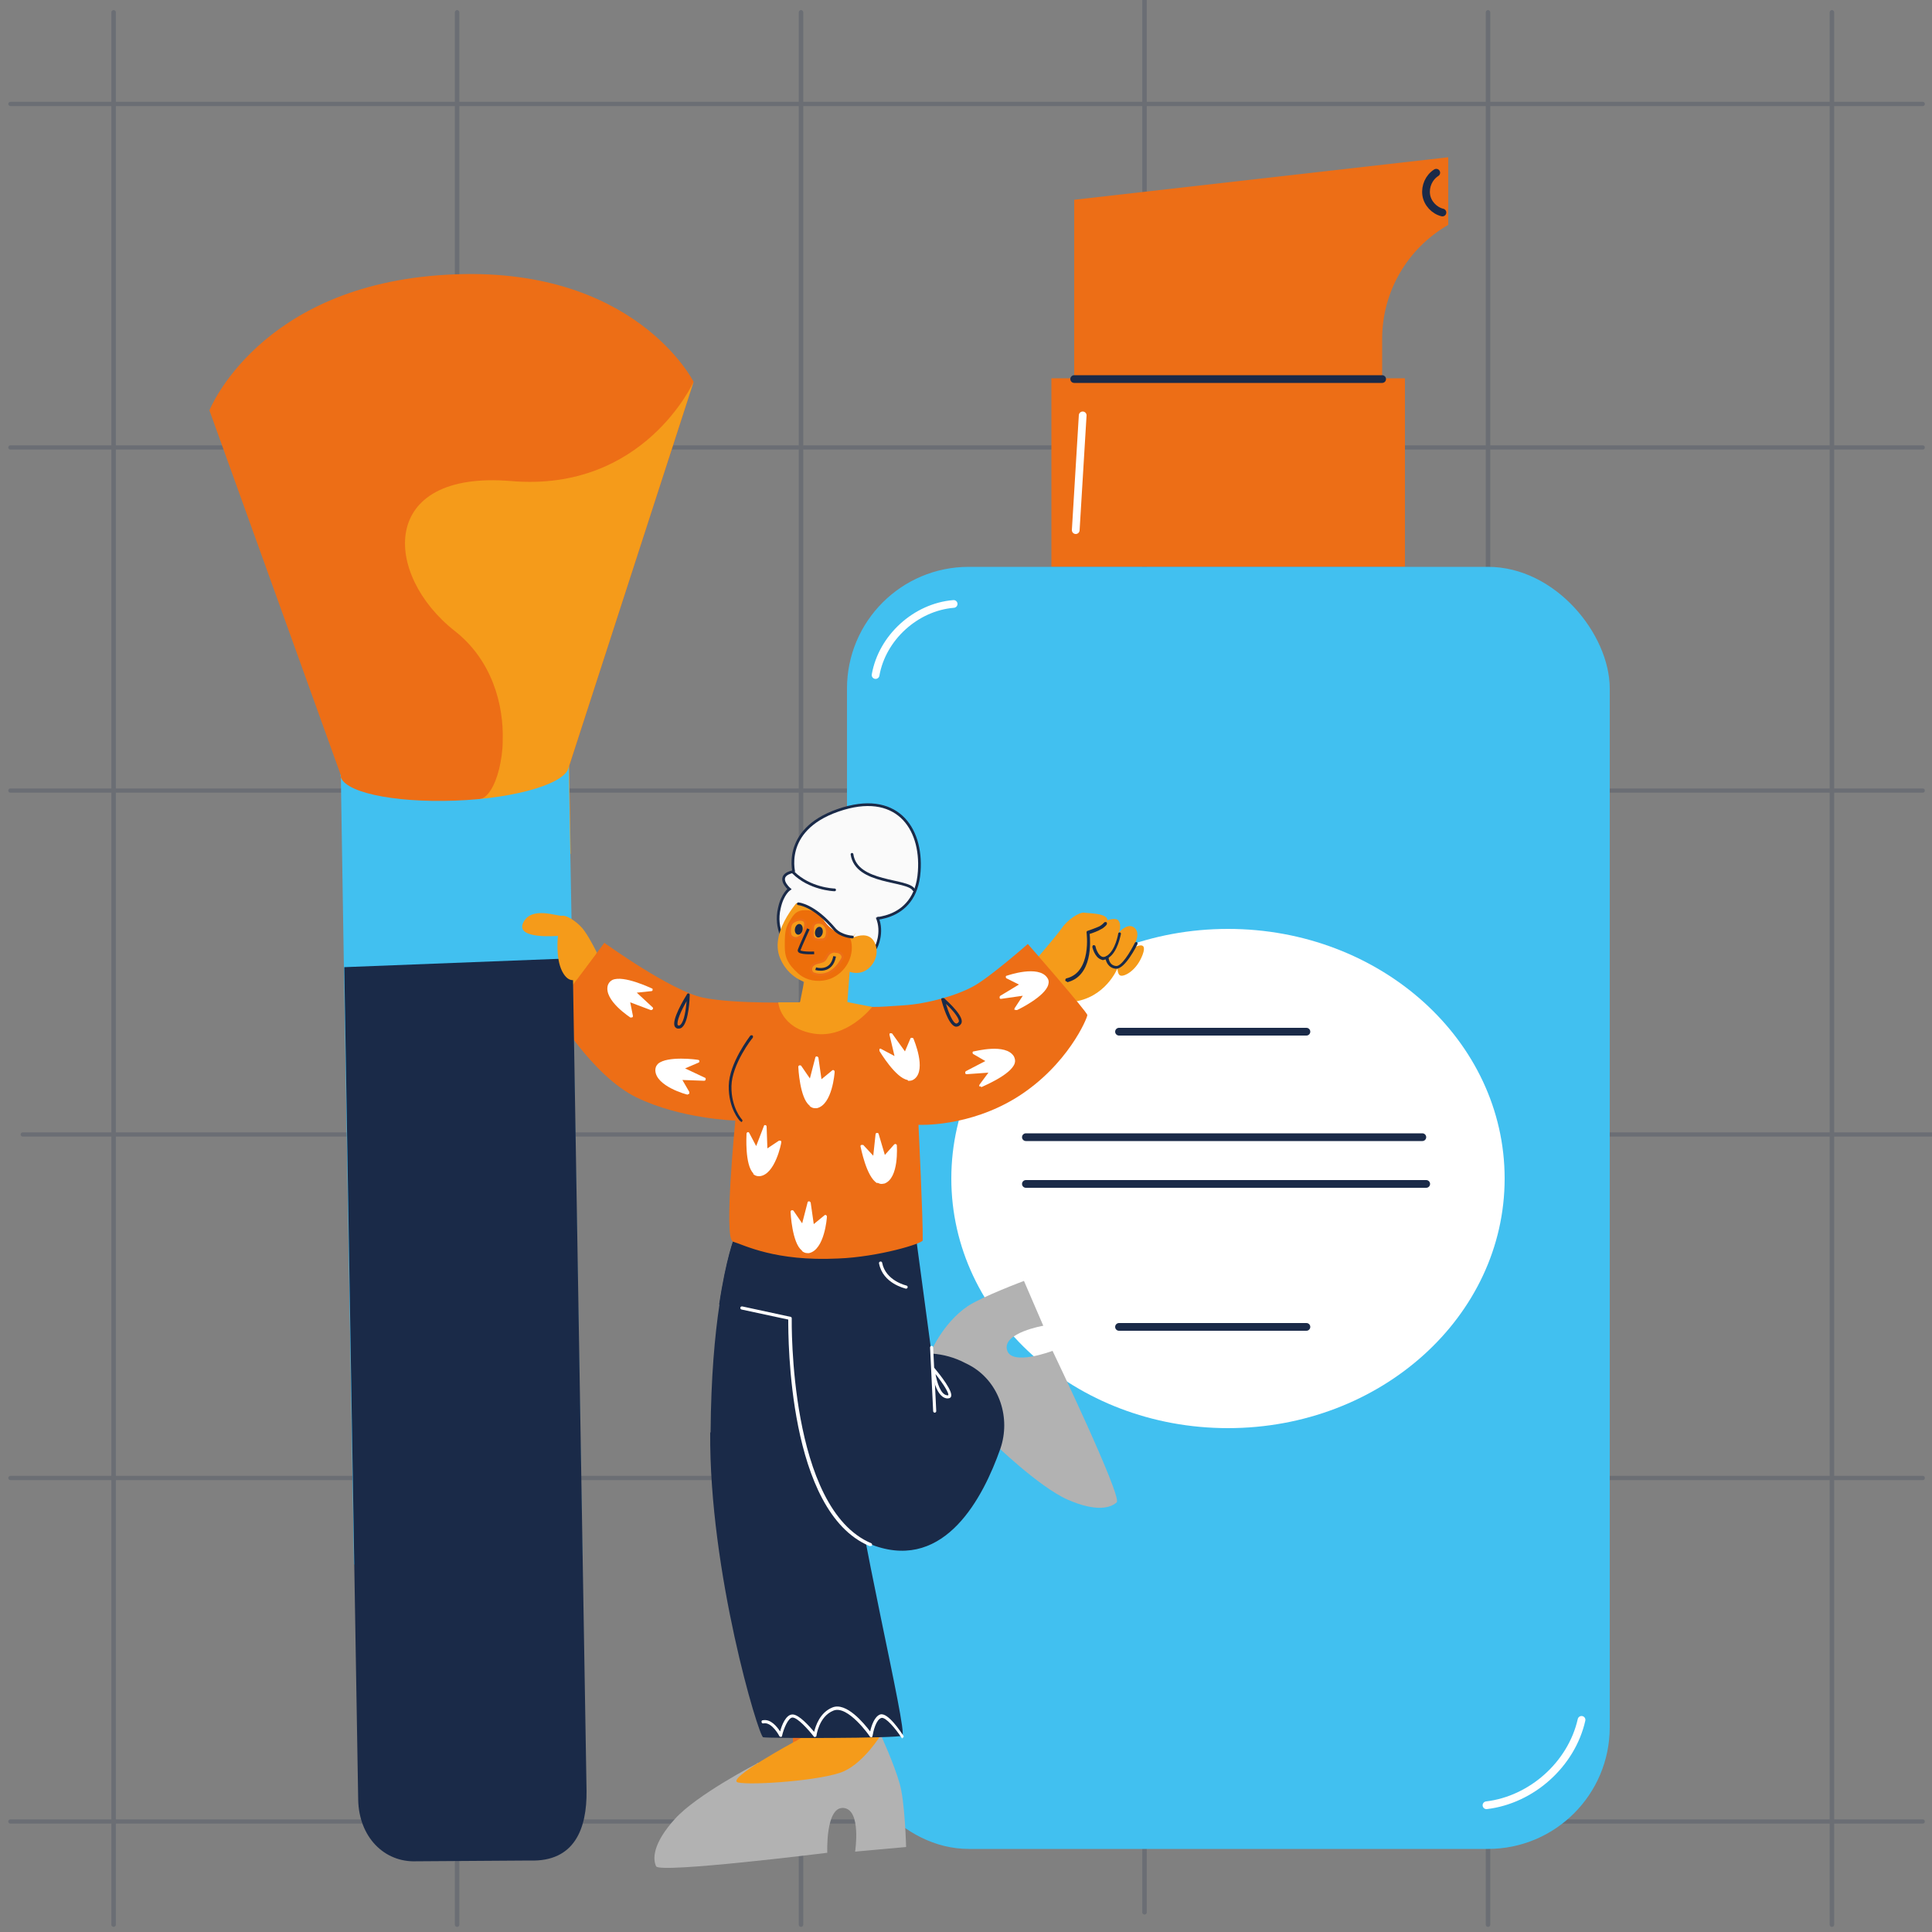 <svg xmlns="http://www.w3.org/2000/svg" xmlns:xlink="http://www.w3.org/1999/xlink" id="Ebene_1" data-name="Ebene 1" viewBox="0 0 500 500"><rect x="0" y="0" width="500" height="500" fill="#808080" stroke="none"/><defs><style>      .cls-1 {        clip-path: url(#clippath);      }      .cls-2, .cls-3, .cls-4, .cls-5, .cls-6, .cls-7, .cls-8, .cls-9, .cls-10, .cls-11, .cls-12 {        stroke-width: 0px;      }      .cls-2, .cls-13, .cls-14, .cls-15, .cls-16, .cls-17 {        fill: none;      }      .cls-18, .cls-13, .cls-15, .cls-19, .cls-16 {        stroke-miterlimit: 10;      }      .cls-18, .cls-15, .cls-16, .cls-17 {        stroke: #1a2a48;      }      .cls-18, .cls-16 {        stroke-width: .7px;      }      .cls-18, .cls-9 {        fill: #fafafa;      }      .cls-3 {        fill: #ed6e0a;      }      .cls-13 {        stroke: #1a2947;        stroke-width: .7px;      }      .cls-4 {        fill: #b2b2b2;      }      .cls-5 {        fill: #1a2947;      }      .cls-14 {        stroke: #fff;      }      .cls-14, .cls-15, .cls-16, .cls-17 {        stroke-linecap: round;      }      .cls-14, .cls-17 {        stroke-linejoin: round;        stroke-width: 2px;      }      .cls-6 {        fill: #1a2a48;      }      .cls-7, .cls-20 {        fill: #41c0f0;      }      .cls-21 {        opacity: .2;      }      .cls-15 {        stroke-width: 1.1px;      }      .cls-8 {        fill: #ed6e1c;      }      .cls-19 {        stroke: #ed6e16;        stroke-width: .6px;      }      .cls-19, .cls-12 {        fill: #f59b1a;      }      .cls-10 {        fill: #fff;      }      .cls-11 {        fill: #ed6e16;      }    </style><clipPath id="clippath"><rect class="cls-2" x="1.8" y="-.8" width="499.8" height="499.8"></rect></clipPath></defs><g class="cls-1"><g class="cls-21"><path class="cls-15" d="M385.1,3.2v494.9"></path><path class="cls-15" d="M296.2,0v494.9"></path><path class="cls-15" d="M474.1,3.2v494.9"></path><path class="cls-15" d="M207.3,3.2v494.9"></path><path class="cls-15" d="M29.4,3.2v494.9"></path><path class="cls-15" d="M118.3,3.2v494.9"></path><path class="cls-15" d="M497.6,382.5H2.7"></path><path class="cls-15" d="M500.7,293.6H5.9"></path><path class="cls-15" d="M497.6,471.4H2.7"></path><path class="cls-15" d="M497.6,204.6H2.7"></path><path class="cls-15" d="M497.6,26.9H2.7"></path><path class="cls-15" d="M497.6,115.8H2.7"></path><path class="cls-15" d="M385.1,3.2v494.9"></path><path class="cls-15" d="M296.2,0v494.9"></path><path class="cls-15" d="M474.1,3.2v494.9"></path><path class="cls-15" d="M207.3,3.2v494.9"></path><path class="cls-15" d="M29.4,3.2v494.9"></path><path class="cls-15" d="M118.3,3.2v494.9"></path></g></g><g><g><rect class="cls-11" x="272.1" y="97.9" width="91.5" height="48.8"></rect><path class="cls-11" d="M357.7,100.5h-79.7v-48.8l96.8-11v17.5h0c-10.6,6.1-17.1,17.3-17.1,29.5v12.8Z"></path><line class="cls-17" x1="278" y1="98.1" x2="357.7" y2="98.1"></line><path class="cls-17" d="M371.7,44.7c-1.9,1.2-2.9,3.5-2.6,5.7.3,2.2,2.1,4.1,4.2,4.6"></path><path class="cls-14" d="M280.2,107.5c-.6,9.9-1.2,19.8-1.8,29.7"></path></g><g><rect class="cls-20" x="219.2" y="146.7" width="197.4" height="331.8" rx="31.5" ry="31.5"></rect><path class="cls-14" d="M226.6,174.7c1.7-9.7,10.4-17.6,20.2-18.4"></path><path class="cls-14" d="M384.7,467.2c11.7-1.4,22-10.6,24.6-22.1"></path></g><g><ellipse class="cls-10" cx="317.8" cy="305" rx="71.6" ry="64.6"></ellipse><line class="cls-17" x1="289.6" y1="343.4" x2="338.1" y2="343.4"></line><line class="cls-17" x1="289.6" y1="267" x2="338.1" y2="267"></line><line class="cls-17" x1="265.5" y1="294.3" x2="368.1" y2="294.3"></line><line class="cls-17" x1="265.5" y1="306.4" x2="369.1" y2="306.4"></line></g></g><g><g><polygon class="cls-8" points="205.2 436.4 205.2 451.8 227.9 449 227.6 436.3 205.2 436.4"></polygon><path class="cls-4" d="M195.9,456.4s-15.5,8-21.2,14.3c-5.8,6.4-5.8,10.4-4.9,12.3.9,1.9,44.3-3.5,44.3-3.5,0,0-.5-12,4.2-11.6,4.7.4,3,11.3,3,11.3l13.2-1.2s-.3-11.9-1.7-16.5c-1.4-5-4.9-12.6-4.9-12.6l-32,7.4Z"></path><path class="cls-12" d="M205.7,450.7s-18.1,9.8-14.7,10.6c3.4.8,22.1-.5,27.4-2.9,5.3-2.4,9.5-9.3,9.5-9.3l-12.9-4.1-9.2,5.7Z"></path><path class="cls-6" d="M183.8,370.7c-.3,36.1,12.5,78.6,13.7,78.9,1.2.3,34.4.3,36-.4,1.6-.7-12.2-56.9-13.2-74.9-.9-18-4.1-52.3-4.1-52.3l-10.6-.7-15.5-1s-2.1,5.2-3.9,17.3c-1.2,7.9-2.2,18.8-2.3,33.1Z"></path><path class="cls-10" d="M233.5,449.7c0,0,.1,0,.2,0,.2-.1.2-.4.1-.5-.7-1-4-6.1-6-5.5-1.5.5-2.3,3-2.6,4.4-1.6-2.1-6.2-7.7-9.8-6.2-3.2,1.3-4.3,4.7-4.7,6.3-1.2-1.4-3.9-4.5-5.6-4.5h0c-1.7,0-2.8,2.8-3.2,4.4-.8-1.2-2.4-3.3-4.5-2.9-.2,0-.4.2-.3.5,0,.2.3.4.5.3,2.2-.4,4.1,3.3,4.1,3.3,0,.1.2.2.4.2.2,0,.3-.1.3-.3.4-1.8,1.6-4.7,2.7-4.7h0c1.3,0,4,3,5.5,4.9,0,.1.3.2.4.1.2,0,.3-.2.3-.3,0,0,.6-5,4.4-6.5,3.7-1.5,9.4,6.6,9.4,6.7,0,.1.3.2.4.2.2,0,.3-.2.3-.3.2-1.2.9-4.3,2.3-4.7,1.1-.3,3.7,2.8,5.2,5.1,0,.1.2.2.3.2Z"></path><path class="cls-6" d="M186.1,337.6l27.5,5.4.6-19.3-8.7-2.3-15.5-1s-2.1,5.2-3.9,17.3Z"></path><path class="cls-4" d="M256.9,373.2s11.9,11.6,19.4,14.9c7.5,3.3,11.2,2.1,12.7.7s-16.6-39.2-16.6-39.2c0,0-10.8,4.1-11.8-.3-1.1-4.4,9.4-6.2,9.4-6.2l-5-11.6s-10.7,4-14.5,6.5c-6.7,4.5-9.9,12.5-9.9,12.5l16.4,22.6Z"></path><path class="cls-6" d="M205.2,322.1s-5.7,68.8,21.3,78c18.1,6.2,27.9-12.4,32.4-25.2,2.7-7.9-.2-16.9-7.3-21.2-.3-.2-.6-.3-.9-.5l-1-.5c-2.7-1.4-5.6-2.2-8.6-2.4h0l-4.7-35-23.1,5-8,1.7Z"></path><path class="cls-10" d="M225.3,400.1c.2,0,.3,0,.4-.2,0-.2,0-.4-.2-.5-21.4-9-20.6-57.7-20.6-58.2,0-.2-.1-.4-.3-.4l-12.5-2.7c-.2,0-.4,0-.5.3,0,.2,0,.4.3.5l12.1,2.6c0,4.7-.1,49.7,21,58.6,0,0,.1,0,.2,0Z"></path><path class="cls-10" d="M241.9,365.6h0c.2,0,.4-.2.4-.4l-.8-16.5c0-.2-.2-.4-.4-.4-.2,0-.4.2-.4.4l.8,16.5c0,.2.2.4.4.4Z"></path><path class="cls-10" d="M245,361.9c-3.2-.5-3.8-7.3-3.9-7.6,0-.2,0-.3.2-.4.2,0,.3,0,.5.1,1.5,1.8,5,6.2,4.3,7.5-.1.2-.3.4-.8.4s-.2,0-.3,0ZM245.4,361.1c.3-.4-1.2-2.9-3.3-5.5.4,2.1,1.3,5.3,3,5.5.2,0,.3,0,.3,0h0ZM245.4,361.1h0,0Z"></path><path class="cls-10" d="M234.5,333.5c.2,0,.3-.1.4-.3,0-.2,0-.4-.3-.5,0,0-5.4-1.2-6.3-5.9,0-.2-.3-.4-.5-.3-.2,0-.4.3-.3.5,1,5.2,6.7,6.4,6.9,6.5,0,0,0,0,0,0Z"></path><path class="cls-12" d="M284.1,239.1s4.5-2.2,5.4-.8c.9,1.4,0,3.1,0,3.1,0,0,2.4-2.9,4.2-1.2,1.8,1.7-.7,5.3-.7,5.3,0,0,4.3-2.7,2.7,1.6-1.6,4.2-4.7,5.6-5.6,5.4-.9-.1-.9-1.9-.9-1.9,0,0-3.1,7.8-11.8,8.7-8.7.8-4.7-10.7-4.7-10.7l7.1-9.1,4.3-.5Z"></path><path class="cls-12" d="M268.4,248s4.9-5.7,6.4-7.8c1.4-2.1,4.5-4.2,5.8-4,1.3.2,6.2.1,6,2.1s-4.9,3.1-4.9,3.1c0,0,.7,5.7-1.1,9.2-1.8,3.5-9.1,4.2-9.1,4.2l-3-6.8Z"></path><path class="cls-18" d="M205.6,226.4s-3.7-11.5,11.3-16.7,21.8,4.4,21,15.8c-.9,13.8-14.2,12.3-14.2,12.3l-18.2-11.4Z"></path><path class="cls-11" d="M219.1,259.4c5.9,1.7,7.5,1.2,14.5.8,6.5-.4,14.1-2.6,18.4-5,4.2-2.3,14-10.9,14-10.9,0,0,15.4,17.6,15.4,18.4s-5.1,13-18.1,21.2c-12.6,7.9-25.6,7.2-25.6,7.2,0,0,1.2,24.7,1.1,29.9,0,.8-11.4,4.3-21.9,4.7-16.3.8-24.3-3.5-27.3-4.4-.8-.2,13.3-61.2,13.3-61.2l16.2-.6Z"></path><path class="cls-12" d="M139,238.5s-4.5-2.2-5.4-.8c-.9,1.4,0,3.1,0,3.1,0,0-2.4-2.9-4.2-1.2-1.8,1.7.7,5.3.7,5.3,0,0-4.3-2.7-2.7,1.6,1.6,4.2,4.7,5.6,5.6,5.4.9-.1.9-1.9.9-1.9,0,0,3.1,7.8,11.8,8.7,8.7.8,4.7-10.7,4.7-10.7l-7.1-9.1-4.3-.5Z"></path><path class="cls-12" d="M154.8,247.4s-4.9-5.7-6.4-7.8c-1.4-2.1-4.5-4.2-5.8-4-1.3.2-6.2.1-6,2.1.2,2,4.9,3.1,4.9,3.1,0,0-.7,5.7,1.1,9.2,1.8,3.5,9.1,4.2,9.1,4.2l3-6.8Z"></path><path class="cls-6" d="M134.2,250.1c0,0,.1,0,.2,0,1.9-.3,2.6-2,2.6-2.9,0-.2-.1-.4-.4-.4-.2,0-.4.1-.4.4,0,0-.2,2-1.9,2.2-1.4.2-3.7-3.6-4.9-6,0-.2-.3-.3-.5-.2-.2,0-.3.3-.2.5.3.7,3.2,6.4,5.5,6.4Z"></path><path class="cls-11" d="M206.9,259.4s-16.6.5-24.9-1.2-25.6-14.2-25.6-14.2l-13.1,17.5s9.9,16.9,21.4,22.5c11.5,5.6,25.6,6,25.6,6,0,0-3,30.3-.7,31.2,2.3.9,15.6,2.5,15.6,2.5l1.7-64.3Z"></path><path class="cls-6" d="M276.2,254.2s0,0,0,0c6.6-1.6,6-10.6,5.8-12.5.7-.2,2.3-.8,2.9-1.2.9-.4,1.5-1.2,1.5-1.2.1-.2.1-.4,0-.6-.2-.1-.4-.1-.6,0,0,0-.5.6-1.2,1-.8.4-3.1,1.2-3.1,1.2-.2,0-.3.2-.3.4,0,.1,1.4,10.3-5.2,11.9-.2,0-.3.3-.3.5,0,.2.2.3.4.3Z"></path><path class="cls-6" d="M285.5,248.4c.4,0,.8-.1,1.2-.4,2.6-1.5,3.3-6.1,3.4-6.3,0-.2-.1-.4-.3-.4-.2,0-.4.1-.4.3,0,0-.7,4.4-3,5.8-.5.3-.9.3-1.2.2-1-.4-1.6-2.1-1.7-2.7,0-.2-.3-.3-.5-.3-.2,0-.3.3-.3.5,0,.1.6,2.6,2.2,3.2.2.1.5.2.8.2Z"></path><path class="cls-6" d="M288.9,250.7c2.3,0,5.2-5.8,5.5-6.4,0-.2,0-.4-.2-.5-.2,0-.4,0-.5.2-1.2,2.4-3.5,6.2-4.9,6-1.8-.2-1.9-2.1-1.9-2.2,0-.2-.2-.4-.4-.4-.2,0-.4.2-.4.4,0,.9.7,2.7,2.6,2.9,0,0,.1,0,.2,0Z"></path><path class="cls-6" d="M175.5,266.2c-.5,0-.8-.4-.9-.6-.8-1.7,2.5-7.2,3.2-8.3,0-.2.3-.2.4-.2.2,0,.3.2.3.4,0,.7-.2,6.7-1.9,8.3-.3.3-.6.4-1,.4s-.1,0-.2,0ZM175.3,265.2c0,0,0,.1.3.2.2,0,.3,0,.5-.2,1-.9,1.4-4,1.6-6.1-1.4,2.4-2.7,5.3-2.3,6.2Z"></path><path class="cls-6" d="M247.3,265.7c-1.9-.4-3.4-5.9-3.7-7,0-.2,0-.3.2-.4.1,0,.3,0,.5,0,1.3,1.2,5.6,5.1,4.4,6.7-.4.6-.9.7-1.2.7s-.2,0-.2,0ZM247.5,264.9c0,0,.3,0,.6-.4.4-.6-1.2-2.8-3.3-4.7.7,2.3,1.8,5,2.7,5.1Z"></path><path class="cls-6" d="M191.7,290.4c0,0,.2,0,.3-.1.2-.2.2-.4,0-.6,0,0-2.8-3-2.7-8.6.1-5.7,5.4-12.5,5.5-12.5.1-.2.1-.4,0-.6-.2-.1-.4-.1-.6,0-.2.3-5.5,7.1-5.6,13-.1,5.9,2.8,9,2.9,9.1,0,0,.2.1.3.1Z"></path><path class="cls-18" d="M227,237.4c1.7,4-.3,7.8-.3,7.8l-23.2-.9s-3.1-3.8-1.8-9.3c.8-3.7,2.6-4.9,2.6-4.9,0,0-4.1-3.5,1.2-4.6"></path><path class="cls-12" d="M219.9,251.4l-.7,9.3s-1.9,2.5-7.3,2.6c-4.1,0-5.2-2.2-5.2-2.2l1.6-8,10-1.4,1.7-.2Z"></path><path class="cls-12" d="M207.8,231.8s-9,8.9-5.9,16.2c2.6,6.2,9,7.6,12.6,6.6,3.6-1,5.4-3.1,5.4-3.1,0,0,3.2,1.3,5.6-1.6,2.4-2.9,1.3-6.6-.6-7.5-1.8-.9-4.2.3-4.2.3l2-3.3s-6.4-17.5-14.9-7.6Z"></path><path class="cls-9" d="M220.8,242.6s-4.5.4-8.2-5l-3.4-2.9-3.2-1s-.5-2.6,1.2-5c1.7-2.4,3.3-1.8,3.3-1.8l10.8,3.3,2.4,8.9-3.1,3.4Z"></path><path class="cls-12" d="M207,259.4h-5.6c0,.1.6,6.7,9.2,8.1,8.7,1.4,15.1-6.9,15.1-6.9l-9.1-1.8-9.7.5Z"></path><path class="cls-6" d="M138.1,248c.3,0,.5,0,.8-.1,1.1-.4,1.6-1.5,1.7-1.6,0-.2,0-.4-.2-.5-.2,0-.4,0-.5.2,0,0-.4.9-1.2,1.1-.5.2-1.1,0-1.8-.3-2.3-1.3-3-5.7-3-5.8,0-.2-.2-.4-.4-.3-.2,0-.4.2-.3.4,0,.2.8,4.8,3.4,6.3.6.3,1.1.5,1.7.5Z"></path><path class="cls-10" d="M227,306.2c-2.8-1.6-4.2-9.2-4.3-9.5,0-.2,0-.3.2-.4.2,0,.3,0,.5,0l2.6,2.8.6-5.6c0-.2.2-.3.4-.3.2,0,.4.1.4.3l1.6,5.4,2.4-2.7c.1-.1.3-.2.4-.1.2,0,.3.2.3.3,0,.3.6,8.5-3.2,9.9-.2,0-.5.1-.7.1-.4,0-.7-.1-1.1-.3Z"></path><path class="cls-10" d="M234.9,279.5c-3.1-.5-7.1-7.2-7.3-7.5,0-.2,0-.3,0-.5.1-.1.3-.2.5,0l3.4,1.8-1.3-5.5c0-.2,0-.4.2-.4.2,0,.4,0,.5.1l3.3,4.6,1.4-3.3c0-.1.2-.3.4-.2.2,0,.3,0,.4.2.1.3,3.4,7.9.3,10.4-.4.3-.8.5-1.3.5s-.3,0-.4,0Z"></path><path class="cls-10" d="M253.5,281.2c-.1-.1-.1-.3,0-.5l2.3-3.1-5.6.4c-.2,0-.4-.1-.4-.3,0-.2,0-.4.2-.5l5-2.6-3.1-1.8c-.1,0-.2-.2-.2-.4,0-.2.1-.3.3-.3.3,0,8.3-2.2,10.4,1.3.3.6.4,1.2.2,1.8-1,3-8.2,5.9-8.5,6.1,0,0,0,0-.1,0-.1,0-.2,0-.3-.2Z"></path><path class="cls-10" d="M262.6,261.4c-.1-.1-.1-.3,0-.5l2.1-3.2-5.6.8c-.2,0-.4,0-.4-.3,0-.2,0-.4.2-.5l4.8-2.9-3.2-1.6c-.1,0-.2-.2-.2-.4,0-.2.1-.3.3-.3.3-.1,8.1-2.8,10.4.5.4.5.5,1.1.3,1.8-.8,3.1-7.8,6.5-8.1,6.6,0,0-.1,0-.2,0-.1,0-.2,0-.3-.1Z"></path><path class="cls-10" d="M207.5,323.6c-2.5-1.9-2.9-9.7-2.9-10,0-.2.1-.3.3-.4.2,0,.4,0,.5.2l2.2,3.2,1.4-5.4c0-.2.2-.3.4-.3.2,0,.3.2.4.3l.8,5.6,2.8-2.3c.1-.1.3-.1.4,0,.1,0,.2.2.2.4,0,.3-.6,8.5-4.6,9.4-.2,0-.3,0-.5,0-.5,0-.9-.2-1.3-.5Z"></path><path class="cls-10" d="M209.5,286.1c-2.5-1.9-2.9-9.7-2.9-10,0-.2.1-.3.3-.4.2,0,.4,0,.5.2l2.2,3.2,1.4-5.4c0-.2.2-.3.4-.3.2,0,.3.2.4.3l.8,5.6,2.8-2.3c.1-.1.3-.1.4,0,.1,0,.2.2.2.4,0,.3-.6,8.5-4.6,9.4-.2,0-.3,0-.5,0-.5,0-.9-.2-1.3-.5Z"></path><path class="cls-10" d="M195,303.7c-2.3-2.2-1.8-10-1.8-10.3,0-.2.1-.3.3-.4.2,0,.3,0,.4.2l1.8,3.4,2-5.2c0-.2.3-.3.4-.2.2,0,.3.2.3.4l.2,5.6,3-2c.1,0,.3,0,.4,0,.1,0,.2.2.2.4,0,.3-1.6,8.4-5.6,8.8,0,0-.1,0-.2,0-.6,0-1.1-.2-1.5-.6Z"></path><path class="cls-10" d="M178,283.3c-.3,0-8.3-2.2-8.4-6.3,0-.7.2-1.2.7-1.7,2.4-2.1,10.1-1.1,10.4-1,.2,0,.3.2.3.3,0,.2,0,.3-.2.4l-3.5,1.5,5.1,2.4c.2,0,.3.3.2.5,0,.2-.2.3-.4.3l-5.6-.2,1.8,3.1c0,.1,0,.3,0,.4,0,0-.2.2-.3.2s0,0-.1,0Z"></path><path class="cls-3" d="M214.9,253.3c-2.4.9-5.2.7-7.3-.6-.7-.4-1.3-1-1.9-1.6-1-1-1.9-2.2-2.3-3.6-.3-1-.3-2.1-.3-3.1,0-1.5,0-3.1.5-4.5.2-.6.5-1.1.8-1.6.5-.8,1-1.7,1.8-2.2.9-.6,2.1-.6,3.1-.5,1,.1,2,.4,2.7,1,.6.5,1,1.3,1.5,2,1.2,1.6,2.9,2.8,4.9,3.4.5.2,1.2.3,1.5.7.2.3.3.6.4,1,.8,4-1.6,8.1-5.4,9.6Z"></path><path class="cls-10" d="M163.4,263.5c-.3-.2-7.2-4.6-6.1-8.5.2-.6.6-1.1,1.2-1.4,2.9-1.3,9.9,2.1,10.2,2.2.2,0,.2.2.2.4,0,.2-.2.3-.3.3l-3.8.4,4.1,3.8c.1.1.2.3,0,.5-.1.2-.3.2-.5.2l-5.3-2,.7,3.5c0,.2,0,.3-.2.4,0,0-.1,0-.2,0s-.1,0-.2,0Z"></path><path class="cls-19" d="M213.4,239.4c.6.6.8,1.6.6,2.5,0,.4-.3.9-.6,1.1-.3.2-.8.2-1.2.2-.6,0-1.4,0-1.7-.6-.1-.2-.2-.5-.2-.7,0-.7,0-1.4.1-2.1.3-1.4,2.2-1.3,3.1-.4Z"></path><path class="cls-19" d="M207.7,241.7c-.3.5-.9,1-1.5,1.1s-1.3-.2-1.6-.7c-.1-.2-.1-.5-.2-.8,0-.8,0-1.7.5-2.4.6-.7,2.4-1.3,3.2-.6s0,2.6-.4,3.4Z"></path><path class="cls-19" d="M216.4,246.3c.8,0,1.7.6,1.7,1.4,0,.3-.2.6-.4.9-.7,1.2-1.7,2.3-2.9,3s-2.8.9-4.1.4c-.2,0-.3-.1-.5-.3-.4-.4-.4-1.1-.1-1.6s.9-.8,1.4-.9c1.3-.4,1.8-.3,2.4-1.5s1.4-1.5,2.5-1.5Z"></path><ellipse class="cls-5" cx="206.6" cy="240.4" rx="1.4" ry="1" transform="translate(-69.5 396) rotate(-78.7)"></ellipse><ellipse class="cls-5" cx="211.8" cy="241.1" rx="1.4" ry="1" transform="translate(-66 401.7) rotate(-78.7)"></ellipse><path class="cls-13" d="M209.2,240.4s-2.1,4.6-2.4,5.5,3.9.7,3.9.7"></path><path class="cls-13" d="M211.1,250.7s4.1,1.3,4.9-3.2"></path><path class="cls-16" d="M216,230.3c-.4,0-6.5-.3-10.7-4.5"></path><path class="cls-16" d="M236.5,230.3c-1.5-2.8-14.9-1.5-16-9.2"></path><g><path class="cls-11" d="M54.2,106.2l34,94.4v1.6s30.7,75.5,30.7,75.5l28.4-79.5,32.2-99.4s-15.3-30.5-63.9-27.7c-48.6,2.7-61.4,35.1-61.4,35.1Z"></path><path class="cls-12" d="M117.7,163.3c9.7,7.6,12.7,19.2,12.4,28.4,0,2.6-.4,5-.9,7.2-1.1,4.5-3,7.6-5,7.9,0,0,0,0-.1,0,0,0-.1,0-.2,0-3.9.5,13.8,9.4,23.8,14.2l-.4-22.8,32.2-99.4s-12.8,28.6-47.2,25.7c-34.5-2.9-33.1,24.3-14.6,38.8Z"></path><path class="cls-7" d="M88.2,200.5l.8,49.9h0s2.6,154.5,2.6,154.5l59.1-2.3-2.6-154.5h0s-.5-27.1-.5-27.1l-.4-22.8c0,4.3-13.1,8.4-29.4,9-16.3.6-29.6-2.3-29.7-6.7Z"></path><path class="cls-6" d="M107.6,481.7l29.5-.2c11.7.4,14.8-8.4,14.7-18l-3.6-215.5-59.1,2.3,3.6,215.5c.2,9.6,6.7,16.2,15,15.9Z"></path></g><path class="cls-12" d="M154.5,246.6s-1.7-3.5-3.2-5.6c-1.4-2.1-4.5-4.2-5.8-4-1.3.2-8-2.6-10.1,1.8s9,3.4,9,3.4c0,0-.7,5.7,1.1,9.2,1.8,3.5,3.9,1.9,3.9,1.9l5.1-6.8Z"></path></g><path class="cls-16" d="M220.6,242.5c-.2,0-3-.2-4.6-2-5.4-6.4-9.4-6.6-9.4-6.6"></path></g></svg>